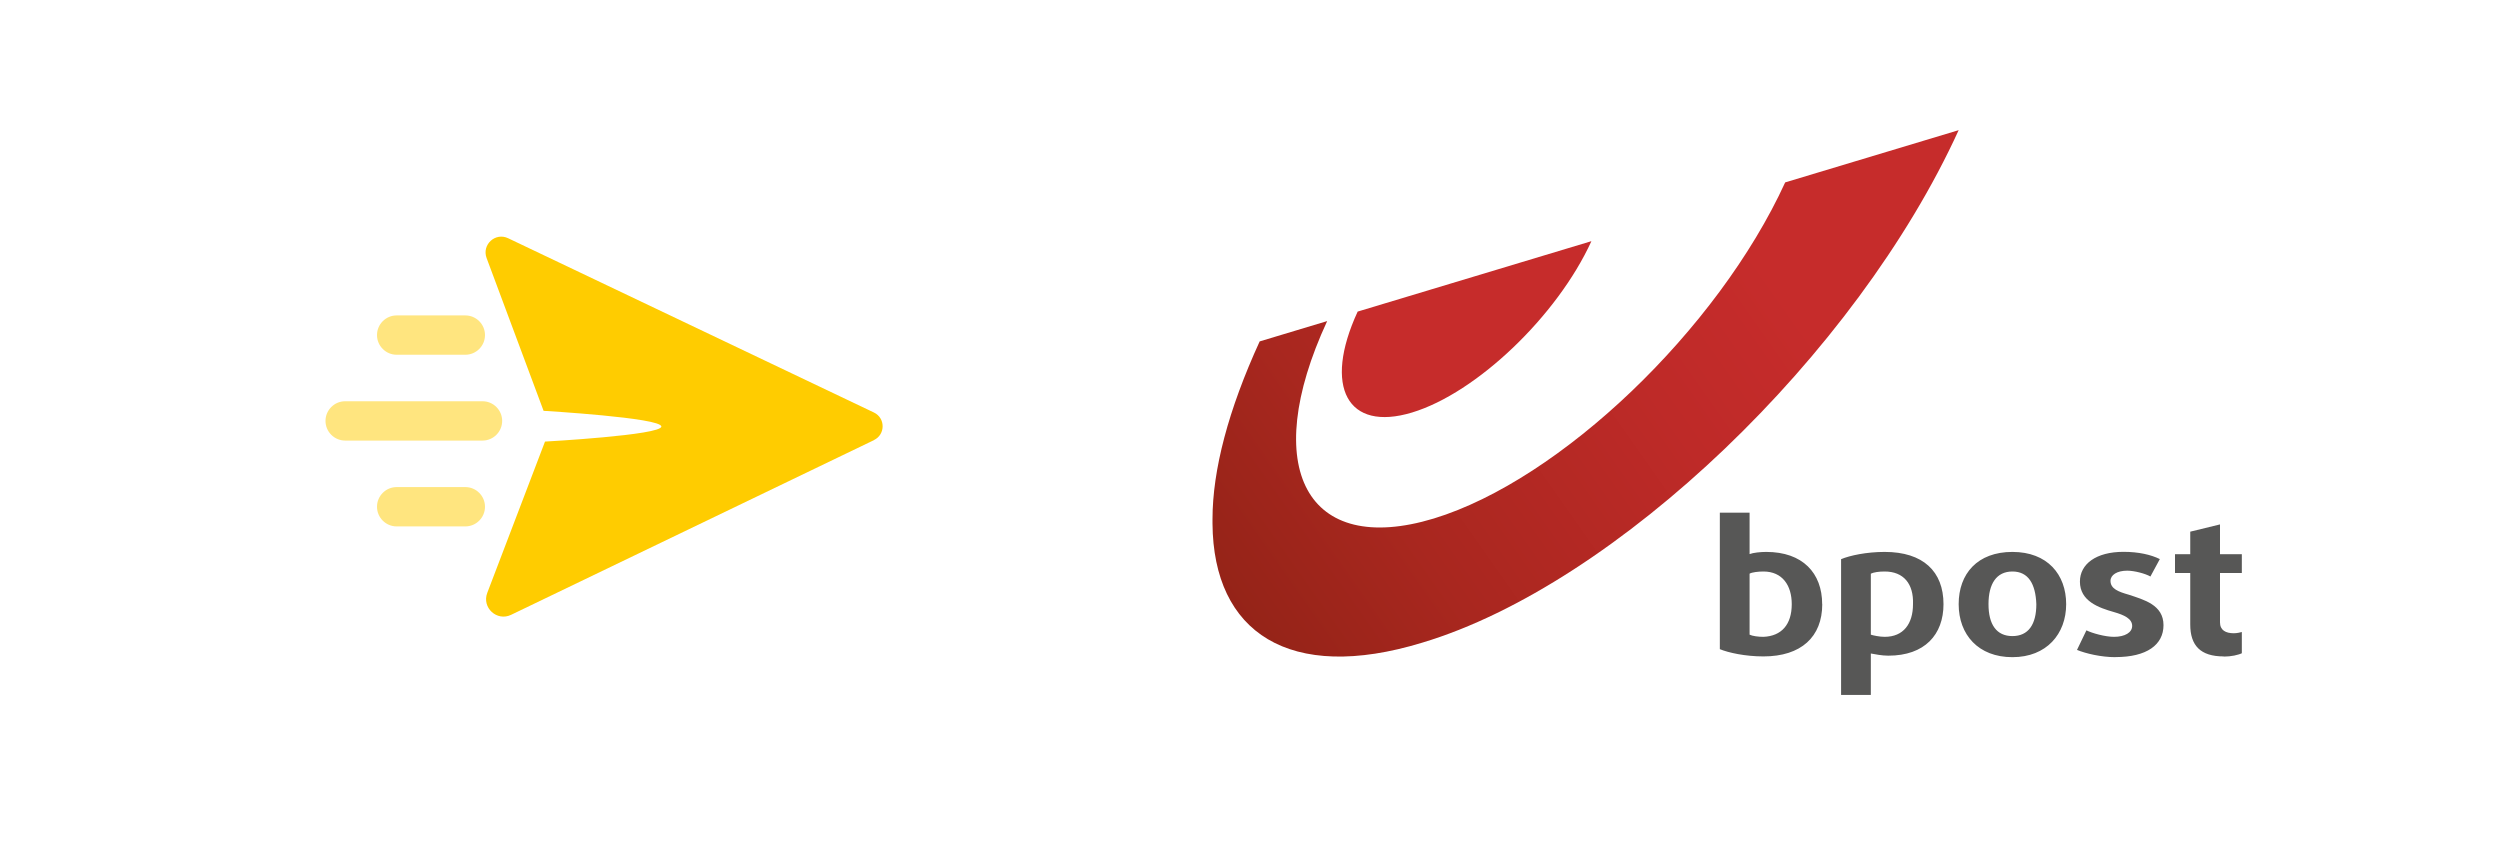 <?xml version="1.0" encoding="UTF-8"?>
<svg id="Online_Briefversand" data-name="Online Briefversand" xmlns="http://www.w3.org/2000/svg" xmlns:xlink="http://www.w3.org/1999/xlink" viewBox="0 0 300 102">
  <defs>
    <style>
      .cls-1 {
        fill: none;
      }

      .cls-2 {
        fill: #fc0;
      }

      .cls-3 {
        fill: url(#Unbenannter_Verlauf_8);
      }

      .cls-4 {
        clip-path: url(#clippath-11);
      }

      .cls-5 {
        clip-path: url(#clippath-10);
      }

      .cls-6 {
        clip-path: url(#clippath-12);
      }

      .cls-7 {
        clip-path: url(#clippath-1);
      }

      .cls-8 {
        clip-path: url(#clippath-3);
      }

      .cls-9 {
        clip-path: url(#clippath-4);
      }

      .cls-10 {
        clip-path: url(#clippath-2);
      }

      .cls-11 {
        clip-path: url(#clippath-7);
      }

      .cls-12 {
        clip-path: url(#clippath-6);
      }

      .cls-13 {
        clip-path: url(#clippath-9);
      }

      .cls-14 {
        clip-path: url(#clippath-8);
      }

      .cls-15 {
        clip-path: url(#clippath-5);
      }

      .cls-16 {
        fill: #575756;
      }

      .cls-17 {
        fill: #fff;
      }

      .cls-18 {
        opacity: .5;
      }

      .cls-19 {
        fill: url(#Unbenannter_Verlauf_8-2);
      }

      .cls-20 {
        clip-path: url(#clippath);
      }
    </style>
    <clipPath id="clippath">
      <path class="cls-1" d="M214.22,21.89c-8.1,17.68-27,35.71-42.16,40.33-15.24,4.62-20.99-6.01-12.8-23.69l-8.1,2.44c-3.75,8.19-5.66,15.42-5.66,21.34v.52c.09,13.07,9.23,19.16,25.17,14.29,23.26-6.97,52.09-34.58,64.37-61.5l-20.82,6.27Z"/>
    </clipPath>
    <linearGradient id="Unbenannter_Verlauf_8" data-name="Unbenannter Verlauf 8" x1="-7587.14" y1="-127.4" x2="-7586.27" y2="-127.4" gradientTransform="translate(751135.35 -507194.08) rotate(-35) scale(119.43)" gradientUnits="userSpaceOnUse">
      <stop offset="0" stop-color="#932317"/>
      <stop offset=".24" stop-color="#a9271f"/>
      <stop offset=".56" stop-color="#be2a28"/>
      <stop offset=".75" stop-color="#c62c2b"/>
      <stop offset="1" stop-color="#c62c2b"/>
    </linearGradient>
    <clipPath id="clippath-1">
      <path class="cls-1" d="M162.92,37.39c-4.18,9.06-1.22,14.46,6.53,12.11,7.75-2.35,17.42-11.59,21.52-20.56l-28.05,8.45Z"/>
    </clipPath>
    <linearGradient id="Unbenannter_Verlauf_8-2" data-name="Unbenannter Verlauf 8" x1="-7488.36" y1="-44.6" x2="-7487.48" y2="-44.6" gradientTransform="translate(246216.17 -170064.72) rotate(-35) scale(39.95)" xlink:href="#Unbenannter_Verlauf_8"/>
    <clipPath id="clippath-2">
      <rect class="cls-1" x="145.5" y="15.62" width="123.52" height="70.38"/>
    </clipPath>
    <clipPath id="clippath-3">
      <rect class="cls-1" x="145.5" y="15.62" width="123.52" height="70.38"/>
    </clipPath>
    <clipPath id="clippath-4">
      <rect class="cls-1" x="145.5" y="15.62" width="123.52" height="70.38"/>
    </clipPath>
    <clipPath id="clippath-5">
      <rect class="cls-1" x="145.5" y="15.62" width="123.52" height="70.38"/>
    </clipPath>
    <clipPath id="clippath-6">
      <rect class="cls-1" x="145.5" y="15.62" width="123.52" height="70.38"/>
    </clipPath>
    <clipPath id="clippath-7">
      <rect class="cls-1" x="145.5" y="15.62" width="123.52" height="70.38"/>
    </clipPath>
    <clipPath id="clippath-8">
      <rect class="cls-1" x="145.5" y="15.62" width="123.52" height="70.38"/>
    </clipPath>
    <clipPath id="clippath-9">
      <rect class="cls-1" x="145.5" y="15.62" width="123.52" height="70.38"/>
    </clipPath>
    <clipPath id="clippath-10">
      <rect class="cls-1" x="145.5" y="15.62" width="123.52" height="70.38"/>
    </clipPath>
    <clipPath id="clippath-11">
      <rect class="cls-1" x="145.5" y="15.62" width="123.52" height="70.38"/>
    </clipPath>
    <clipPath id="clippath-12">
      <rect class="cls-1" x="145.5" y="15.62" width="123.52" height="70.38"/>
    </clipPath>
  </defs>
  <g>
    <rect class="cls-17" width="300" height="102"/>
    <path class="cls-2" d="M104.89,52.81l-43.56,20.97c-1.7.82-3.53-.86-2.86-2.63l6.93-18.16s13.99-.77,13.96-1.81h0c-.02-1.05-14.13-1.88-14.13-1.88l-6.84-18.34c-.59-1.6,1.05-3.11,2.59-2.37l43.89,20.91c1.39.66,1.4,2.64,0,3.31Z"/>
    <g class="cls-18">
      <path class="cls-2" d="M55.84,42.57h-8.24c-1.3,0-2.36-1.06-2.36-2.36s1.06-2.36,2.36-2.36h8.24c1.3,0,2.36,1.06,2.36,2.36s-1.06,2.36-2.36,2.36Z"/>
    </g>
    <g class="cls-18">
      <line class="cls-2" x1="57.9" y1="50.51" x2="41.42" y2="50.51"/>
      <path class="cls-2" d="M57.9,52.87h-16.48c-1.3,0-2.36-1.06-2.36-2.36s1.06-2.36,2.36-2.36h16.48c1.3,0,2.36,1.06,2.36,2.36s-1.06,2.36-2.36,2.36Z"/>
    </g>
    <g class="cls-18">
      <path class="cls-2" d="M55.84,63.17h-8.24c-1.3,0-2.36-1.06-2.36-2.36s1.06-2.36,2.36-2.36h8.24c1.3,0,2.36,1.06,2.36,2.36s-1.06,2.36-2.36,2.36Z"/>
    </g>
  </g>
  <g class="cls-20">
    <polygon class="cls-3" points="114.31 37.48 205.6 -26.45 266.23 60.22 174.94 124.07 114.31 37.48"/>
  </g>
  <g class="cls-7">
    <polygon class="cls-19" points="147.94 36.44 180.34 13.79 201.68 44.28 169.36 67.01 147.94 36.44"/>
  </g>
  <g>
    <g class="cls-10">
      <path class="cls-16" d="M226.59,78.68c-.78,0-1.57-.17-2.09-.26v4.97h-3.57v-16.29c1.05-.44,3.05-.87,5.23-.87,4.62,0,7.06,2.35,7.06,6.27,0,3.66-2.26,6.18-6.62,6.18M226.16,68.58c-.7,0-1.31.09-1.66.26v7.32c.26.09,1.05.26,1.66.26,2.26,0,3.4-1.57,3.4-3.92.09-2.44-1.13-3.92-3.4-3.92M241.49,78.86c-4.09,0-6.45-2.7-6.45-6.36s2.26-6.27,6.45-6.27,6.45,2.7,6.45,6.27-2.35,6.36-6.45,6.36M241.49,68.58c-1.92,0-2.87,1.48-2.87,3.92s.96,3.83,2.87,3.83,2.87-1.39,2.87-3.83c-.09-2.44-.96-3.92-2.87-3.92M253.86,78.86c-1.74,0-3.57-.44-4.62-.87l1.13-2.35c.7.35,2.26.78,3.31.78,1.31,0,2.18-.52,2.18-1.31,0-.87-.96-1.31-2.18-1.66-1.83-.52-4.09-1.31-4.09-3.66,0-2.09,1.92-3.57,5.23-3.57,1.83,0,3.31.35,4.36.87l-1.13,2.09c-.61-.35-1.92-.7-2.79-.7-1.22,0-2,.52-2,1.22,0,.96.96,1.31,2.18,1.66,1.83.61,4.18,1.22,4.18,3.66,0,2.35-2,3.83-5.75,3.83M266.84,78.77c-2.79,0-4.01-1.31-4.01-3.83v-6.18h-1.83v-2.26h1.83v-2.7l3.57-.87v3.57h2.7v2.26h-2.7v5.92c0,.96.7,1.31,1.66,1.31.35,0,.78-.09,1.05-.17v2.53c-.52.26-1.39.44-2.26.44M218.67,72.5c0,3.92-2.53,6.27-7.06,6.27-2.18,0-4.18-.44-5.23-.87v-16.38h3.57v4.97c.44-.17,1.31-.26,2-.26,4.36,0,6.71,2.53,6.71,6.27M215.01,72.5c0-2.26-1.13-3.92-3.4-3.92-.61,0-1.39.09-1.66.26v7.32c.35.17,1.05.26,1.66.26,2.18-.09,3.4-1.48,3.4-3.92"/>
    </g>
    <g class="cls-8">
      <path class="cls-16" d="M210.04,92.62c0,.35,0,.52-.09.61,0,.09-.09.17-.17.17s-.09,0-.17-.09c-.09,0-.17-.09-.26-.09s-.26-.09-.44-.09-.35-.09-.52-.09c-.35,0-.61.09-.87.26-.26.17-.35.35-.35.61,0,.17.09.35.26.52.17.17.35.26.52.44.26.09.44.26.7.35s.52.26.7.44c.26.17.44.35.61.61.17.26.26.52.26.87,0,.26-.09.52-.17.78s-.26.44-.52.61-.44.26-.7.35-.52.09-.78.09c-.35,0-.61,0-.87-.09s-.52-.17-.78-.26c0-.35,0-.52.09-.7,0-.09.09-.17.09-.17.09,0,.17,0,.26.09.09.09.26.09.35.17.17.09.26.09.44.17s.35.09.61.09c.35,0,.61-.09.87-.26.26-.17.35-.35.35-.61s-.09-.44-.26-.61-.35-.26-.52-.44c-.26-.17-.44-.26-.7-.44s-.52-.26-.7-.44c-.26-.17-.44-.35-.52-.61s-.26-.52-.26-.78.09-.52.17-.78.26-.44.44-.61.44-.26.7-.35.61-.09.87-.09.44,0,.7.09c.17.09.44.17.7.26"/>
    </g>
    <g class="cls-9">
      <path class="cls-16" d="M217.88,97.67l.17.7c-.7.52-1.39.7-2.18.7-.52,0-.87-.09-1.22-.26-.35-.17-.7-.44-.87-.7-.26-.26-.44-.61-.52-1.05s-.17-.87-.17-1.31.09-.87.17-1.22c.09-.44.35-.78.61-1.13.26-.35.52-.61.87-.78.35-.17.78-.26,1.22-.26.35,0,.7.09.96.17.26.09.52.26.7.52.17.26.35.52.44.78s.17.61.17.96v.44c-.87.17-1.57.17-2.18.17h-2.09v.26c0,.35.09.7.17.96.09.26.26.61.44.78.17.26.44.44.7.52.26.17.52.17.87.17.52.17,1.13,0,1.74-.44h0ZM213.96,94.8h1.57c.52,0,1.05,0,1.57-.09,0-.17,0-.35-.09-.52s-.17-.35-.26-.52c-.09-.17-.26-.26-.44-.35s-.35-.17-.61-.17-.44.09-.61.17-.35.26-.52.35c-.17.17-.26.35-.35.52-.17.17-.17.35-.26.61"/>
    </g>
    <g class="cls-15">
      <path class="cls-16" d="M219.71,92.53h.87v1.05c.35-.35.7-.61,1.13-.87s.87-.35,1.31-.35c.35,0,.7.09.96.17.26.17.44.35.52.52.17.26.26.52.26.78.09.26.09.61.09.87v4.18h-.96v-4.7c0-.26-.09-.35-.17-.52s-.17-.35-.35-.44c-.17-.09-.35-.17-.61-.17-.17,0-.44,0-.61.09s-.35.17-.52.26c-.17.09-.35.26-.52.35-.17.17-.35.26-.44.44v4.62h-.96v-6.27h0Z"/>
    </g>
    <g class="cls-12">
      <path class="cls-16" d="M235.3,97.5l.17.7c-.35.26-.61.52-.96.61-.35.17-.7.26-1.05.26-.52,0-.87-.09-1.31-.26-.35-.17-.7-.44-.96-.7-.26-.26-.44-.61-.61-1.05-.17-.35-.17-.78-.17-1.22,0-.52.09-.96.26-1.39.17-.44.44-.78.7-1.13s.7-.52,1.05-.78c.44-.17.87-.26,1.31-.26.26,0,.61,0,.87.09s.52.09.78.26c0,.35-.09.61-.09.78s-.09.17-.17.17-.17,0-.26-.09c-.09,0-.17-.09-.26-.09-.09-.09-.26-.09-.44-.09s-.35-.09-.61-.09c-.35,0-.61.09-.87.17-.26.17-.52.35-.7.52-.17.26-.35.52-.44.78s-.17.61-.17.96.09.7.17,1.05c.09.35.26.61.44.78.17.26.44.44.7.52.26.17.52.17.87.17s.61-.09.96-.26c.26,0,.52-.26.78-.44h0Z"/>
    </g>
    <g class="cls-11">
      <path class="cls-16" d="M236.96,88.61h.96v4.88c.35-.35.7-.61,1.13-.78.44-.26.78-.35,1.31-.35.35,0,.7.09.96.17.26.17.44.35.52.52.17.26.26.44.26.78.09.26.09.61.09.87v4.27h-.96v-4.7c0-.17-.09-.35-.17-.52s-.17-.35-.35-.44c-.17-.09-.35-.17-.61-.17-.17,0-.44,0-.61.09s-.35.17-.52.26c-.17.09-.35.26-.52.35-.17.17-.35.26-.44.44v4.62h-.96v-10.28h-.09Z"/>
    </g>
    <g class="cls-14">
      <path class="cls-16" d="M247.24,98.02c-.35.35-.7.61-1.05.78-.35.17-.7.35-1.13.35-.52,0-.96-.17-1.22-.44s-.44-.7-.44-1.13c0-.35.09-.7.26-.96.17-.26.44-.44.78-.61s.7-.35,1.22-.44c.44-.09.96-.26,1.57-.44v-.35c0-.26,0-.44-.09-.7s-.09-.35-.17-.52-.26-.26-.35-.35c-.17-.09-.35-.09-.61-.09s-.52,0-.7.09c-.26.09-.44.09-.61.17s-.35.09-.44.17-.17.09-.26.09-.09-.09-.09-.17v-.61c.44-.17.87-.35,1.22-.44.44-.09.78-.17,1.13-.17.7,0,1.22.17,1.48.61.26.35.44.96.44,1.74v4.27h-.87l-.09-.87ZM247.24,95.76c-.52.17-.87.26-1.22.35s-.61.17-.87.35c-.26.09-.44.26-.52.35-.09.17-.17.35-.17.52,0,.26.09.52.26.7s.35.26.61.26c.35,0,.61-.09.96-.35.35-.17.61-.44.96-.78v-1.39Z"/>
    </g>
    <g class="cls-13">
      <path class="cls-16" d="M250.11,92.53h.87v1.74c.35-.7.61-1.22,1.05-1.48.35-.26.7-.44,1.13-.44h.26v.78c0,.09-.09.09-.09.17h-.26c-.17,0-.35.09-.52.09-.17.09-.35.17-.44.26-.17.17-.35.35-.44.52-.17.26-.35.52-.52.87v3.75h-.96v-6.27h-.09Z"/>
    </g>
    <g class="cls-5">
      <path class="cls-16" d="M258.65,93.49c.09.17.17.35.17.52.09.17.09.44.09.61,0,.35-.09.7-.17.96-.09.26-.26.52-.52.78-.26.17-.52.35-.78.52-.35.09-.61.17-1.05.17-.26,0-.44,0-.7-.09-.26.17-.44.35-.61.52s-.26.35-.26.44,0,.17.09.26c.09.09.17.17.26.17.09.09.26.09.52.09.17,0,.52,0,.78.09.44,0,.78,0,1.13.09s.7.09.96.26c.26.09.52.26.61.52.17.17.26.52.26.87s-.09.7-.26.96c-.17.26-.44.52-.7.78-.26.17-.7.35-1.05.52-.44.09-.87.17-1.39.17-.35,0-.7,0-1.05-.09-.35-.09-.61-.17-.78-.35-.26-.17-.44-.35-.52-.52s-.17-.44-.17-.7.09-.61.26-.87c.17-.26.52-.61.96-.96-.26-.09-.44-.17-.52-.35-.17-.17-.26-.35-.26-.61s.09-.52.26-.7.44-.44.87-.7c-.35-.17-.61-.44-.78-.78-.17-.35-.26-.7-.26-1.22,0-.35.09-.61.17-.96.09-.26.26-.52.52-.78.26-.17.44-.35.78-.52.26-.09.61-.17.96-.17.61,0,1.05.17,1.48.44.35,0,.61-.09.96-.09h1.13v.44c0,.17,0,.26-.09.26s-.17.09-.26.09h-1.05v-.09ZM255.6,99.15c-.35.26-.61.52-.78.78-.17.26-.26.44-.26.7,0,.35.17.7.52.87s.78.26,1.31.26c.7,0,1.31-.17,1.66-.44.44-.26.61-.61.61-1.05,0-.26-.09-.44-.17-.61-.09-.17-.35-.26-.61-.35s-.61-.17-.96-.17c-.35,0-.78,0-1.31,0M256.56,96.28c.44,0,.78-.17,1.05-.44s.44-.7.44-1.13c0-.52-.17-.87-.44-1.22s-.7-.44-1.13-.44-.78.17-1.05.44c-.26.26-.44.7-.44,1.13,0,.52.17.87.44,1.22.26.35.7.44,1.13.44"/>
    </g>
    <g class="cls-4">
      <path class="cls-16" d="M265.71,97.67l.17.7c-.7.52-1.39.7-2.18.7-.52,0-.87-.09-1.22-.26-.35-.17-.7-.44-.87-.7-.26-.26-.44-.61-.52-1.05s-.17-.87-.17-1.31.09-.87.17-1.22c.09-.44.35-.78.61-1.13s.52-.61.87-.78c.35-.17.78-.26,1.22-.26.35,0,.7.09.96.17s.52.26.7.52c.17.26.35.52.44.78s.17.61.17.96v.44c-.7.09-1.39.09-2.09.09h-2.09v.26c0,.35.09.7.17.96.09.26.26.61.44.78.17.26.44.44.7.52.26.17.52.17.87.17.52.26,1.05.09,1.66-.35h0ZM261.79,94.8h1.57c.52,0,1.05,0,1.57-.09,0-.17,0-.35-.09-.52s-.17-.35-.26-.52-.26-.26-.44-.35-.35-.17-.61-.17-.44.09-.61.17-.35.26-.52.35c-.17.17-.26.35-.35.52s-.17.35-.26.61"/>
    </g>
    <g class="cls-6">
      <path class="cls-16" d="M211.35,89.75c0-.17.09-.35.17-.52.09-.09.26-.17.44-.17s.35.09.52.17c.09.17.17.35.17.52,0,.35-.09.78-.35,1.13-.26.44-.52.78-.78,1.13-.17-.09-.26-.17-.35-.17q-.09-.09-.09-.17t.09-.17c.09-.09.09-.17.17-.26.09-.09.17-.26.26-.44.09-.17.17-.35.17-.52-.09-.09-.26-.09-.35-.17-.09,0-.09-.17-.09-.35"/>
    </g>
  </g>
</svg>
